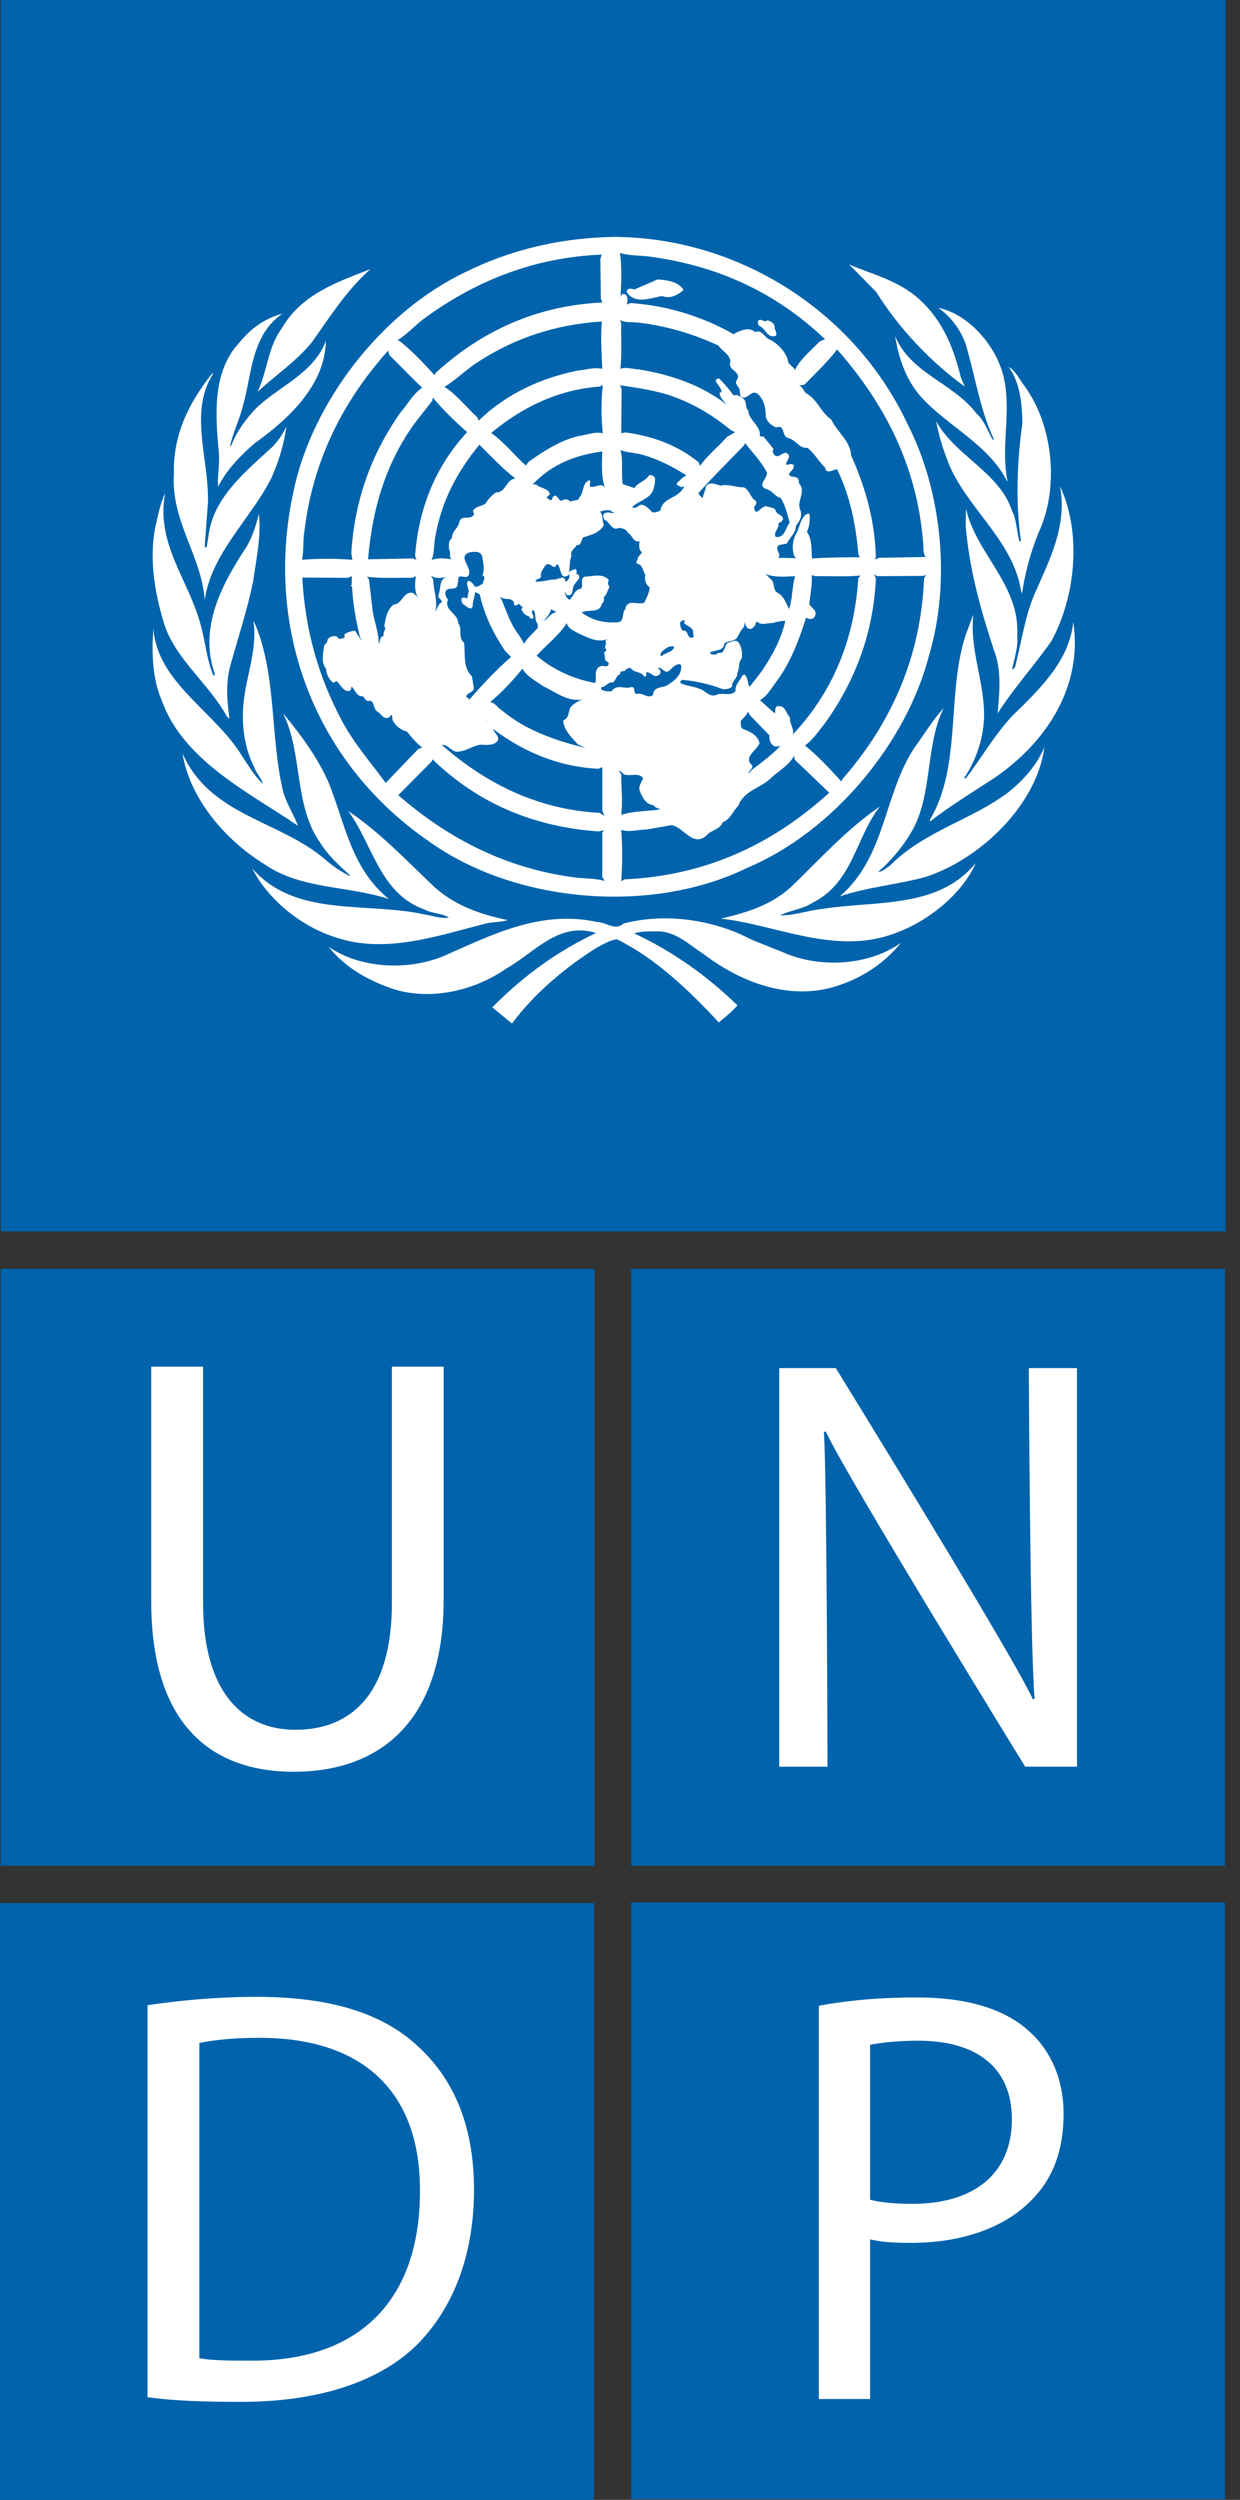 <svg width="68" height="137" viewBox="0 0 68 137" fill="none" xmlns="http://www.w3.org/2000/svg">
<rect x="0" y="0" width="68" height="137" fill="#333333" stroke="none"/>
<path d="M32.6 69.537H0.035V102.249H32.6V69.537Z" fill="#0063AC"/>
<path d="M8.293 74.897V87.763C8.293 94.571 11.647 97.097 16.103 97.097C20.81 97.097 24.329 94.369 24.329 87.664V74.897H21.491V87.858C21.491 92.664 19.394 94.797 16.198 94.797C13.294 94.797 11.137 92.721 11.137 87.858V74.897H8.293Z" fill="white"/>
<path d="M67.175 69.537H34.61V102.249H67.175V69.537Z" fill="#0063AC"/>
<path d="M45.38 96.82C45.38 96.82 45.347 81.232 45.184 78.476L45.283 78.445C46.353 80.809 56.22 96.82 56.22 96.82H59.06V74.976H56.419C56.419 74.976 56.481 90.175 56.737 93.095L56.638 93.124C55.637 90.859 45.834 74.976 45.834 74.976H42.734V96.82H45.38V96.82Z" fill="white"/>
<path d="M67.175 104.258H34.61V136.967H67.175V104.258Z" fill="#0063AC"/>
<path d="M56.395 111.283C55.098 110.115 53.071 109.465 50.292 109.465C48.037 109.465 46.261 109.663 44.905 109.921V131.473H47.713V122.723C48.363 122.884 49.133 122.915 49.974 122.915C52.717 122.915 55.133 122.095 56.615 120.518C57.747 119.377 58.326 117.821 58.326 115.848C58.326 113.9 57.584 112.316 56.395 111.283Z" fill="white"/>
<path d="M50.039 120.776C49.133 120.776 48.326 120.71 47.713 120.551V112.062C48.198 111.964 49.133 111.835 50.357 111.835C53.454 111.835 55.49 113.221 55.49 116.144C55.491 119.089 53.454 120.776 50.039 120.776Z" fill="#0063AC"/>
<path d="M32.567 104.29H0V137H32.567V104.29Z" fill="#0063AC"/>
<path d="M22.899 112.126C20.995 110.345 18.128 109.433 14.093 109.433C11.865 109.433 9.838 109.629 8.09 109.891V131.376C9.542 131.571 11.19 131.629 13.222 131.629C17.445 131.629 20.802 130.538 22.872 128.493C24.866 126.488 25.994 123.563 25.994 120.002C25.994 116.469 24.866 113.909 22.899 112.126Z" fill="white"/>
<path d="M13.77 129.37C12.669 129.37 11.641 129.37 10.932 129.236V111.964C11.675 111.805 12.773 111.677 14.221 111.677C20.156 111.677 23.065 114.885 23.029 120.098C23.029 125.995 19.769 129.399 13.77 129.37Z" fill="#0063AC"/>
<path d="M67.208 0H0.035V67.485H67.208V0Z" fill="#0063AC"/>
<path d="M57.657 35.136C56.717 36.473 55.581 37.727 54.711 39.093C54.808 38.013 54.936 36.683 54.514 35.656C53.791 33.454 53.155 31.216 52.954 28.797L52.973 27.871C53.52 30.343 55.939 32.044 55.785 34.815C55.84 35.488 55.632 36.053 55.509 36.647L55.552 36.69L55.662 36.567C56.019 35.209 56.198 33.778 56.755 32.509C57.548 30.687 58.533 28.845 58.131 26.642C59.338 29.24 58.977 32.708 57.657 35.136Z" fill="white"/>
<path d="M56.169 21.137C57.757 23.296 58.107 26.73 56.948 29.203C56.523 30.253 56.215 31.37 56.047 32.53C55.963 32.332 55.947 32.062 55.877 31.837C55.247 29.419 52.966 27.693 52.025 25.409C51.731 24.661 51.479 23.889 51.338 23.078C52.337 24.938 54.807 25.903 55.482 27.953C55.759 28.475 55.744 29.12 55.91 29.678C55.946 29.678 55.983 29.652 55.983 29.616C55.688 27.502 55.775 25.29 56.065 23.206C56.047 22.073 55.939 20.976 55.311 20.103C55.714 20.337 55.897 20.787 56.169 21.137Z" fill="white"/>
<path d="M55.053 20.724C55.471 22.613 54.866 24.455 55.25 26.362L55.231 26.378C54.209 24.358 52.035 23.404 50.54 21.785C49.67 20.823 49.296 19.652 49.084 18.412C49.942 20.489 52.249 20.948 53.575 22.692C54.021 23.096 54.167 23.655 54.452 24.116L54.499 24.067C53.734 22.432 53.475 20.588 52.954 18.845C52.68 18.089 52.152 17.343 51.442 16.866C53.184 17.226 54.694 19.05 55.053 20.724Z" fill="white"/>
<path d="M50.398 16.389C51.712 17.567 52.304 19.097 52.692 20.68L52.904 21.182C50.998 19.809 49.271 17.954 48.052 16.004L46.565 14.492C47.873 15.049 49.281 15.381 50.398 16.389Z" fill="white"/>
<path d="M25.496 14.924C27.975 13.695 30.688 13.037 33.639 12.984C40.388 12.993 46.834 16.973 49.771 23.249C51.632 26.855 52.161 31.82 50.955 35.891C49.727 40.701 45.699 45.567 41.007 47.546C35.727 50.144 28.223 49.495 23.516 46.104C16.972 41.604 14.296 33.84 16.274 26.179C17.475 21.631 21.081 17.038 25.496 14.924Z" fill="white"/>
<path d="M20.319 14.746C19.003 15.905 18.09 17.371 17.116 18.737C16.238 19.824 15.121 20.543 14.123 21.479C14.662 20.364 14.682 19.033 15.443 18.009C16.526 16.109 18.532 15.446 20.319 14.746Z" fill="white"/>
<path d="M13.125 18.78C13.759 17.981 14.574 17.424 15.486 17.192C13.719 18.411 13.83 20.607 13.266 22.433C13.086 23.106 12.774 23.729 12.622 24.418L12.669 24.455C12.966 23.671 13.483 22.937 14.124 22.298C15.388 21.129 17.251 20.401 17.869 18.673C17.843 21.075 15.844 22.959 13.94 24.311C13.147 25.004 12.39 25.796 11.959 26.683C11.914 26.081 12.051 25.471 12.005 24.824C11.799 22.729 11.648 20.336 13.125 18.78Z" fill="white"/>
<path d="M9.538 25.948C9.481 23.825 10.358 22.091 11.598 20.509C11.627 20.49 11.657 20.455 11.7 20.461C10.341 22.539 11.465 25.156 11.405 27.521L11.226 29.939C11.248 29.956 11.248 30.028 11.314 30.002C11.394 29.735 11.414 29.446 11.464 29.166C11.787 27.214 13.471 25.83 14.948 24.482C15.265 24.134 15.535 23.77 15.701 23.362C15.585 24.329 15.279 25.309 14.877 26.21C13.732 28.457 11.608 30.298 11.226 32.871C11.038 30.409 9.361 28.565 9.538 25.948Z" fill="white"/>
<path d="M8.502 28.968C8.654 28.304 8.776 27.619 9.061 27.009C8.512 29.816 10.393 31.837 11.01 34.274C11.269 35.18 11.335 36.162 11.701 37.015C11.737 37.034 11.766 36.996 11.79 36.97C10.868 34.382 12.192 31.98 13.525 29.956C13.848 29.407 14.037 28.796 14.197 28.17C14.338 29.337 14.048 30.688 13.874 31.9C13.553 33.446 13.069 34.91 12.65 36.415C12.37 37.347 12.443 38.408 12.588 39.388L12.453 39.281C11.472 37.474 9.542 36.063 8.972 34.085C8.495 32.511 8.181 30.688 8.502 28.968Z" fill="white"/>
<path d="M8.413 34.453C8.629 37.431 11.816 39.003 13.294 41.466C13.643 41.971 13.947 42.527 14.411 42.948C14.338 42.635 14.046 42.364 13.937 42.041C13.417 41.008 13.231 39.777 13.356 38.526C13.502 37.007 14.134 35.594 13.894 33.994C15.19 36.809 14.797 40.318 15.522 43.363C15.711 44.029 16.095 44.622 16.346 45.261C13.676 43.434 10.042 41.699 8.859 38.356C8.36 37.203 8.307 35.775 8.413 34.453Z" fill="white"/>
<path d="M10.006 41.285C11.495 44.666 15.215 44.946 17.717 47.004C18.171 47.409 18.66 47.759 19.175 48.004L19.202 47.975C18.625 47.454 17.966 46.861 17.562 46.186C16.104 44.146 16.616 41.285 15.522 39.092C16.517 40.286 17.421 41.526 18.022 42.886C18.917 45.099 19.255 47.597 21.327 49.271C19.082 48.534 16.464 48.741 14.493 47.356C12.337 46.025 10.411 43.768 10.006 41.285Z" fill="white"/>
<path d="M13.83 47.589C16.209 50.315 20.108 49.405 23.283 50.115C23.728 50.18 24.143 50.358 24.619 50.286C24.241 50.044 23.715 50.072 23.302 49.855C20.813 48.972 20.445 46.266 19.093 44.444C20.823 45.595 22.27 47.147 23.866 48.65C25.013 49.656 26.387 50.122 27.837 50.422C27.491 50.547 27.032 50.511 26.657 50.61C24.053 51.259 21.151 52.31 18.385 51.364C16.588 50.797 14.734 49.37 13.83 47.589Z" fill="white"/>
<path d="M46.182 53.935C43.497 54.944 40.692 53.891 38.597 52.292C37.75 51.75 36.999 50.968 35.896 51.044C35.501 51.033 35.113 51.051 34.778 51.151C36.817 52.104 38.71 53.416 40.444 55.097C40.149 55.429 39.774 55.743 39.416 56.032C37.75 54.228 35.896 52.487 33.827 51.473C33.427 51.526 33.038 51.77 32.676 51.964C30.99 53.036 29.323 54.415 28.075 56.095L26.997 55.205C28.716 53.462 30.616 52.104 32.689 51.13C30.652 50.485 29.319 52.199 27.771 53.074C25.961 54.341 23.366 54.935 21.178 54.063C20.004 53.614 18.873 52.956 18.02 51.885C19.741 53.074 22.298 53.2 24.25 52.428C26.875 51.285 29.591 49.839 32.751 50.528C33.247 50.539 33.73 51.032 34.196 50.611C36.541 49.998 39.197 50.422 41.221 51.5L43.305 52.335C45.241 53.054 47.747 52.858 49.404 51.668C48.554 52.737 47.389 53.504 46.182 53.935Z" fill="white"/>
<path d="M49.064 51.15C46.042 52.292 43.012 50.892 40.122 50.421L39.566 50.348V50.334C40.945 50.018 42.286 49.603 43.389 48.603C45.008 47.039 46.448 45.432 48.25 44.198C46.914 45.917 46.775 48.361 44.571 49.467C44.022 49.826 43.337 49.888 42.771 50.163C43.576 50.18 44.311 49.888 45.108 49.809C48.063 49.344 51.445 49.82 53.513 47.291C52.742 49.052 50.821 50.529 49.064 51.15Z" fill="white"/>
<path d="M50.735 48.066C49.199 48.48 47.552 48.615 46.054 49.126C48.588 46.943 48.447 43.562 50.138 40.99C50.673 40.26 51.12 39.494 51.749 38.805C50.722 40.882 51.166 43.569 49.986 45.584C49.529 46.379 48.876 47.156 48.157 47.788C48.394 47.775 48.601 47.573 48.803 47.437C50.728 45.512 53.236 44.972 55.311 43.407C56.144 42.741 56.908 41.871 57.274 40.928C56.878 44.117 53.719 47.112 50.735 48.066Z" fill="white"/>
<path d="M54.541 42.626C53.351 43.407 52.143 44.133 50.998 45.023V44.921C52.755 41.989 51.893 37.967 52.973 34.75L53.378 33.672C53.155 35.675 54.021 37.375 53.963 39.388C53.897 40.604 53.504 41.682 52.867 42.651H52.973C53.833 41.521 54.507 40.317 55.51 39.235C57.067 37.727 58.651 36.181 58.857 34.086C59.385 37.581 57.433 40.645 54.541 42.626Z" fill="white"/>
<path d="M41.07 42.394L41.194 42.22C41.732 41.799 42.312 41.401 42.788 40.88H42.853C42.741 40.846 42.606 40.953 42.485 40.9C42.23 40.783 42.189 40.557 42.189 40.297L41.088 39.154L41.028 38.984C40.944 39.201 40.781 39.335 40.624 39.494C40.631 39.64 40.578 39.858 40.751 39.954C41.108 40.072 41.573 40.307 41.653 40.728C41.508 41.125 40.757 41.484 41.221 41.916C41.371 42.13 41.009 42.211 41.07 42.394Z" fill="#0063AC"/>
<path d="M34.669 27.799C34.876 27.915 34.99 27.702 35.166 27.656C35.413 27.683 35.608 27.9 35.76 28.06C35.919 28.131 36.074 28.034 36.217 27.98C36.317 27.233 37.248 27.341 37.524 26.642L37.353 26.705C37.283 26.605 37.105 26.649 37.115 26.489C37.265 26.34 37.463 26.116 37.65 26.056C36.847 25.55 36.014 25.119 35.099 24.889C34.741 24.804 34.363 24.796 34.023 24.671C34.195 25.184 34.045 25.937 34.151 26.533L34.791 26.747C34.984 26.433 35.394 26.374 35.572 26.074C35.687 25.975 35.822 26.074 35.915 26.182C35.944 26.424 35.878 26.667 35.805 26.9C35.564 27.387 34.99 27.445 34.669 27.799Z" fill="#0063AC"/>
<path d="M44.206 33.84C43.828 35.047 43.389 36.223 42.635 37.275C42.343 37.653 42.052 38.176 41.673 38.372L42.485 39.092C42.528 39.047 42.503 38.974 42.515 38.913C42.515 38.805 42.565 38.679 42.699 38.694C43.092 38.687 43.099 39.109 43.325 39.326C43.277 39.668 43.576 39.937 43.476 40.253C45.733 37.86 46.863 34.93 47.069 31.684L47.192 31.541C46.386 31.619 45.537 31.564 44.706 31.576L44.507 31.515C44.563 32.062 44.418 32.593 44.384 33.132L44.675 33.454C44.761 33.58 44.73 33.77 44.615 33.867C44.487 33.951 44.328 33.942 44.206 33.84Z" fill="#0063AC"/>
<path d="M42.052 25.883C41.752 25.309 41.269 24.796 40.855 24.283L40.812 24.395C39.986 25.255 39.081 26.145 38.295 27.028C38.346 27.134 38.435 27.235 38.538 27.287C38.57 27.073 38.69 26.882 38.709 26.658C38.92 26.362 39.246 26.55 39.522 26.613C39.95 26.513 40.354 26.713 40.792 26.706C41.116 26.864 41.144 27.279 41.44 27.44C41.519 27.554 41.455 27.693 41.348 27.783C41.44 28.457 41.759 27.602 42.1 27.765C42.242 27.819 42.422 27.8 42.527 27.952C42.581 28.231 42.923 28.18 42.94 28.447C42.913 28.58 42.77 28.618 42.675 28.692C42.761 28.959 42.406 29.13 42.527 29.418C43.046 29.517 43.065 28.913 43.305 28.645C43.172 28.18 43.073 27.701 42.808 27.287C42.514 27.226 42.336 26.873 42.038 26.812C41.464 26.584 42.127 26.227 42.052 25.883Z" fill="#0063AC"/>
<path d="M34.068 44.659C34.732 44.434 35.502 44.468 36.218 44.352C36.077 44.297 35.931 44.265 35.823 44.119C35.403 44.091 35.204 43.654 35.074 43.316C35.009 43.078 35.173 42.879 35.27 42.67C35.093 42.303 34.536 42.568 34.212 42.437C34.123 42.364 34.059 42.255 33.937 42.237L34.068 42.437C34.068 43.175 34.158 43.93 34.068 44.659Z" fill="#0063AC"/>
<path d="M34.645 37.644C34.877 37.688 34.712 37.942 34.883 38.033C35.249 37.913 35.531 38.345 35.822 38.075C35.807 37.652 36.283 37.688 36.541 37.58C36.946 37.338 37.4 37.014 37.356 36.475L37.288 36.396C37.011 36.396 36.87 36.61 36.669 36.78C36.413 36.927 36.286 36.511 36.083 36.61C36.092 36.654 36.137 36.675 36.176 36.69C36.225 36.755 36.245 36.889 36.176 36.954C35.869 37.232 35.726 36.816 35.438 36.842V36.954C35.449 37.014 35.421 37.114 35.334 37.077C35.151 36.78 34.785 36.889 34.605 36.63C34.492 36.567 34.382 36.647 34.302 36.718C34.24 36.855 33.953 36.701 34.024 36.937C33.803 37.014 33.778 37.257 33.615 37.402C33.334 37.354 33.213 37.672 32.95 37.665C32.977 37.717 32.95 37.808 33.028 37.815C33.193 37.887 33.353 37.903 33.552 37.878C33.818 37.448 34.268 37.808 34.645 37.644Z" fill="#0063AC"/>
<path d="M37.29 34.131C37.303 34.264 37.323 34.444 37.436 34.558C37.785 34.507 37.636 34.991 37.955 34.949C38.136 34.895 37.967 34.742 38.017 34.625C37.967 34.354 37.705 34.326 37.524 34.164C37.505 34.112 37.544 34.066 37.566 34.023C37.436 33.95 37.374 34.032 37.29 34.131Z" fill="#0063AC"/>
<path d="M36.884 21.721C35.975 21.399 34.985 21.261 33.998 21.112L34.088 21.309L34.069 23.744L34.305 23.698C35.788 23.904 37.147 24.383 38.322 25.343L38.386 25.534C38.783 24.966 39.394 24.48 39.867 23.942L40.318 23.68L40.102 23.592C39.115 22.765 38.047 22.138 36.884 21.721Z" fill="#0063AC"/>
<path d="M20.233 31.756L20.428 33.412C20.506 34.049 20.786 34.661 20.766 35.29C20.864 35.155 20.803 34.883 21.047 34.857C20.945 34.661 21.234 34.491 21.071 34.319C21.151 33.888 21.202 33.445 21.582 33.133C22.041 33.113 22.075 32.508 22.532 32.482C22.764 32.473 22.908 32.788 23.01 32.896C22.72 32.548 22.735 31.972 22.808 31.575L22.611 31.667C21.778 31.648 20.912 31.716 20.123 31.603L20.233 31.756Z" fill="#0063AC"/>
<path d="M36.283 35.963C36.495 35.739 36.947 35.749 36.967 35.426C36.655 35.376 36.495 35.549 36.283 35.721C36.253 35.789 36.156 35.916 36.283 35.963Z" fill="#0063AC"/>
<path d="M41.977 31.452L42.251 31.728C42.528 31.917 42.343 32.32 42.636 32.483C42.983 32.662 43.111 33.068 43.266 33.373C43.318 33.293 43.318 33.194 43.345 33.112C43.469 32.618 43.45 32.062 43.602 31.576C43.064 31.603 42.446 31.656 41.977 31.452Z" fill="#0063AC"/>
<path d="M38.366 37.751C38.67 37.831 38.879 38.212 39.26 38.094C39.584 37.913 40.121 38.202 40.335 37.86C40.301 37.527 40.587 37.284 40.732 36.998L40.837 36.97C41.017 37.158 41.007 37.439 41.089 37.644C41.336 37.375 41.534 37.077 41.759 36.8C42.349 35.936 42.853 35.01 43.065 34.023C42.825 34.031 42.582 34.072 42.361 34.146C42.101 34.131 41.786 34.282 41.562 34.101C41.484 34.031 41.428 34.139 41.44 34.211C41.347 34.346 41.257 34.514 41.051 34.453C40.891 34.381 40.891 34.211 40.837 34.085C40.845 34.185 40.811 34.273 40.791 34.363C40.606 34.559 40.539 34.751 40.408 34.965C40.22 35.172 39.916 35.099 39.718 35.27C39.681 35.703 39.207 35.611 38.938 35.749C38.921 35.802 38.983 35.809 39.009 35.856C39.137 35.892 39.306 35.892 39.396 35.765C39.772 35.866 39.691 35.39 39.91 35.226C40.096 35.199 40.275 35.038 40.468 35.166C40.669 35.406 40.712 35.756 40.684 36.072C40.468 36.286 40.579 36.638 40.426 36.89C40.46 37.188 40.102 37.322 40.149 37.619C40.035 37.752 39.834 37.773 39.655 37.773C38.952 37.503 38.205 37.33 37.417 37.257C37.345 37.285 37.301 37.348 37.311 37.43C37.636 37.6 38.027 37.609 38.366 37.751Z" fill="#0063AC"/>
<path d="M33.028 45.629L33.121 45.493L32.842 45.566C29.352 45.325 26.265 44.086 23.714 41.608L23.685 41.717L21.842 43.578C24.633 46.008 27.785 47.573 31.383 48.068C31.957 48.164 32.614 48.111 33.164 48.282L33.028 48.068V45.629Z" fill="#0063AC"/>
<path d="M29.422 35.935C30.383 36.73 31.456 37.221 32.647 37.429C32.709 37.187 32.612 36.882 32.736 36.675C32.826 36.475 33.065 36.484 33.247 36.518C33.353 36.511 33.419 36.377 33.353 36.284C33.095 36.234 33.214 35.946 33.12 35.782C33.133 35.694 33.284 35.711 33.247 35.593C33.065 35.449 33.334 35.29 33.184 35.136C33.227 35.105 33.26 35.052 33.306 35.022C32.763 35.251 32.186 34.918 31.708 34.705C31.471 34.566 31.134 34.436 31.083 34.145C30.698 34.775 29.959 35.351 29.422 35.935Z" fill="#0063AC"/>
<path d="M28.501 33.132C28.414 33.086 28.402 33.096 28.331 33.174C28.288 33.174 28.234 33.185 28.198 33.158C28.198 32.646 27.625 32.952 27.412 32.685C27.661 33.147 27.796 33.68 28.053 34.145C28.216 34.559 28.572 34.885 28.735 35.289C28.905 34.965 29.246 34.704 29.489 34.407C29.506 34.274 29.478 34.155 29.402 34.058C29.325 33.867 29.398 33.599 29.25 33.438C29.023 33.519 29.335 33.751 29.235 33.889C29.137 33.951 29.029 33.867 29.023 33.778C28.815 33.745 28.653 33.561 28.59 33.373C28.762 33.265 28.547 33.22 28.501 33.132Z" fill="#0063AC"/>
<path d="M30.221 33.393C30.164 33.616 30.015 33.813 29.851 33.976L29.879 33.993C30.095 33.839 30.25 33.564 30.525 33.546L30.221 33.393Z" fill="#0063AC"/>
<path d="M32.817 42.132C30.641 42.023 28.736 41.224 27.043 39.953C27.096 40.169 27.381 40.308 27.301 40.576C27.149 40.821 26.836 40.825 26.588 40.821C26.074 40.738 25.697 41.126 25.219 41.177C24.778 41.314 24.625 40.773 24.224 40.821C26.71 43.002 29.556 44.368 32.889 44.549L33.14 44.72L33.029 44.415V42.04L32.817 42.132Z" fill="#0063AC"/>
<path d="M23.15 40.962C22.843 40.746 22.573 40.397 22.318 40.097C22.021 40.018 21.714 39.811 21.564 39.525C21.476 39.423 21.558 39.247 21.459 39.174L21.347 39.309C21.034 39.461 20.922 39.137 20.707 39.003C20.426 38.852 20.564 38.32 20.185 38.417C20.044 38.411 19.997 38.249 19.908 38.16C19.562 38.193 19.47 37.807 19.281 37.62C19.245 37.701 19.281 37.807 19.175 37.861C18.815 37.943 18.694 37.502 18.448 37.32C18.384 37.348 18.342 37.423 18.25 37.404C18.038 37.215 17.894 36.943 17.883 36.649C17.589 36.311 17.724 35.784 17.779 35.378C17.833 35.27 17.986 35.209 17.956 35.075C18.038 34.885 18.236 34.867 18.424 34.858C18.496 34.895 18.568 34.965 18.601 35.031C18.718 34.957 18.98 35.037 18.879 34.776C19.029 34.643 19.257 34.595 19.463 34.56C19.606 34.742 19.676 34.948 19.867 35.117L19.742 34.921C19.527 34.039 19.358 33.141 19.308 32.187C19.318 32.134 19.197 32.107 19.265 32.055L19.282 32.081C19.293 31.882 19.277 31.711 19.308 31.577L19.067 31.668L16.579 31.65C16.723 34.525 17.482 37.142 18.773 39.544C19.407 40.73 20.339 41.799 21.151 42.906L22.932 41.053L23.15 40.962Z" fill="#0063AC"/>
<path d="M26.012 19.969C25.457 20.355 24.947 20.859 24.375 21.201C25.039 21.622 25.584 22.327 26.183 22.88L26.246 23.052C27.77 21.587 29.62 20.734 31.619 20.32C32.09 20.272 32.567 20.113 33.028 20.213C32.996 19.357 32.921 18.467 33.009 17.62C30.416 17.775 28.094 18.566 26.012 19.969Z" fill="#0063AC"/>
<path d="M23.882 29.355C23.785 29.787 23.839 30.289 23.666 30.695C23.984 30.548 24.437 30.605 24.786 30.649C24.582 30.542 24.754 30.282 24.633 30.136C24.607 29.915 24.569 29.635 24.786 29.489C24.762 29.12 25.152 28.931 25.191 28.599C25.288 28.222 25.716 28.476 25.924 28.277C26.059 28.203 25.942 28.079 25.942 27.98C26.121 27.734 26.399 27.746 26.611 27.61C26.766 27.377 26.962 27.125 27.212 26.985C27.75 27.001 27.76 26.244 28.268 26.226C27.571 25.695 26.908 24.986 26.291 24.372C25.058 25.857 24.214 27.492 23.882 29.355Z" fill="#0063AC"/>
<path d="M24.224 33.003C24.249 32.841 24.01 32.799 24.032 32.637C24.205 32.303 24.041 31.765 24.482 31.62C24.171 31.674 23.892 31.737 23.626 31.541L23.753 31.756C23.774 32.349 24.01 32.915 23.882 33.518C23.984 33.347 24.01 33.113 24.224 33.003Z" fill="#0063AC"/>
<path d="M26.691 39.494L26.658 39.433L26.691 39.544V39.494Z" fill="#0063AC"/>
<path d="M23.713 21.954L22.745 23.19C21.162 25.372 20.409 27.898 20.185 30.651L22.64 30.604L22.871 30.696C22.773 30.63 22.797 30.524 22.764 30.435C22.963 27.872 23.856 25.589 25.617 23.681C24.939 23.091 24.302 22.46 23.727 21.785L23.713 21.954Z" fill="#0063AC"/>
<path d="M31.274 38.768C31.471 38.558 31.703 38.418 31.946 38.328C31.151 38.491 30.45 37.916 29.773 37.6C29.387 37.312 28.885 37.078 28.653 36.647C28.123 37.294 27.499 37.968 26.874 38.481C27.147 38.498 27.303 38.806 27.535 38.941C28.879 40.063 30.552 40.605 32.106 40.99L31.682 40.79C31.357 40.424 30.899 39.991 30.883 39.481C31.205 39.369 31.169 39.012 31.274 38.768Z" fill="#0063AC"/>
<path d="M25.152 31.621L25.082 32.096C24.973 32.376 24.625 32.167 24.465 32.359C24.349 32.537 24.47 32.726 24.569 32.869C24.32 33.445 25.137 33.627 25.125 34.147C25.377 34.471 25.091 34.937 25.45 35.225C25.528 35.81 25.369 36.603 25.88 37.06L25.97 37.62C26.074 38.005 25.511 37.904 25.584 38.248C25.695 38.193 25.716 38.339 25.727 38.373V38.355C26.417 37.556 27.212 36.711 28.026 36.001L27.688 35.658C27.051 34.704 26.55 33.687 26.309 32.573L26.05 32.44C26.039 32.726 25.904 32.952 25.924 33.239L25.835 33.347C25.648 33.34 25.529 33.186 25.369 33.086C25.331 32.987 25.233 32.827 25.387 32.746C25.477 32.739 25.537 32.764 25.604 32.806C25.682 32.709 25.648 32.566 25.695 32.44C25.716 32.224 25.529 32.026 25.662 31.836C25.835 31.82 25.961 32.026 26.03 32.141C26.203 32.195 26.337 32.055 26.479 31.989C26.479 31.836 26.691 31.628 26.459 31.541C26.587 31.189 26.497 30.821 26.439 30.48C26.345 30.183 26.013 30.236 25.772 30.264C25.046 30.495 25.889 31.046 25.71 31.494C25.608 31.756 25.341 31.514 25.152 31.621Z" fill="#0063AC"/>
<path d="M48.094 31.576L47.945 31.467L48.032 31.71C47.892 34.703 46.897 37.346 45.193 39.698C44.865 40.091 44.556 40.575 44.139 40.854C44.822 41.393 45.575 42.203 46.135 42.825L46.205 42.69C48.946 39.551 50.503 35.915 50.673 31.71L50.782 31.495L50.649 31.56L48.094 31.576Z" fill="#0063AC"/>
<path d="M23.839 20.569L23.882 20.444C26.496 18.054 29.54 16.74 33.028 16.578L32.95 16.364L32.922 14.203L32.996 13.953C29.396 14.096 26.201 15.328 23.367 17.378C22.818 17.757 22.335 18.331 21.781 18.657H21.857C22.567 19.175 23.239 19.923 23.839 20.569Z" fill="#0063AC"/>
<path d="M32.908 21.181C30.634 21.346 28.66 22.296 26.934 23.728C27.617 24.2 28.223 24.966 28.841 25.513C28.886 25.453 28.932 25.39 28.976 25.317C29.827 24.708 30.708 24.151 31.709 23.898C32.152 23.852 32.594 23.639 33.058 23.743C32.962 22.897 32.962 21.965 33.058 21.093L32.908 21.181Z" fill="#0063AC"/>
<path d="M33.028 24.742C31.59 24.932 30.264 25.427 29.21 26.55H29.403C29.621 26.766 29.967 26.721 30.131 27.01C30.212 27.172 29.978 27.153 29.986 27.287C30.033 27.326 30.097 27.332 30.131 27.394C30.3 27.454 30.264 27.297 30.33 27.226C30.55 27.001 30.589 27.441 30.802 27.441C30.954 27.341 31.169 27.332 31.275 27.503C31.421 27.377 31.726 27.492 31.77 27.262C32.051 26.964 31.896 26.508 32.307 26.318C32.45 26.395 32.298 26.533 32.352 26.66C32.627 26.775 32.941 26.423 33.164 26.705C32.962 26.119 33.01 25.389 33.028 24.742Z" fill="#0063AC"/>
<path d="M33.121 28.772C32.855 29.219 32.406 29.319 31.986 29.445C31.868 29.588 31.896 29.905 31.619 29.875C31.53 30.076 31.225 30.191 31.341 30.48C31.195 30.784 31.265 31.181 31.189 31.514C30.66 31.847 30.808 31.073 30.546 30.91L30.451 31.064C30.35 31.09 30.277 31.027 30.203 30.957C30.124 30.924 29.986 30.899 29.916 30.975C29.8 31.173 29.621 31.334 29.666 31.603C29.613 31.763 29.343 31.709 29.381 31.883C29.677 31.874 29.995 31.82 30.283 31.756C30.492 31.809 30.66 31.657 30.867 31.649C30.934 31.685 31.023 31.756 30.991 31.864H31.064C31.205 31.756 31.264 31.591 31.205 31.434C31.224 31.243 31.43 31.243 31.553 31.189C31.669 31.243 31.597 31.359 31.619 31.453C32.02 31.603 31.519 31.9 31.463 32.115C31.357 32.286 31.463 32.674 31.125 32.62C31.064 32.602 31.022 32.537 31.038 32.464H30.991C30.982 32.611 31.091 32.806 31.232 32.869C31.48 32.663 31.49 32.312 31.853 32.267C32.036 32.07 31.769 31.763 32.05 31.603C32.514 31.591 33.009 31.395 33.38 31.772C33.352 31.934 33.293 32.01 33.426 32.142C33.334 32.349 33.276 32.573 33.104 32.746C33.147 32.862 33.114 33.005 33.009 33.086C32.887 33.635 32.261 33.372 31.895 33.564C32.458 33.994 33.139 34.155 33.87 34.103C34.255 34.085 34.087 33.608 34.283 33.394C34.407 32.764 34.983 33.194 35.333 33.023C35.466 32.755 35.6 32.493 35.634 32.188C35.413 32.045 35.324 31.772 35.394 31.514C35.242 31.307 35.258 30.928 34.924 30.892C34.877 30.821 34.916 30.728 34.963 30.679C34.956 30.48 35.15 30.417 35.205 30.264C35.001 30.129 35.054 29.832 35.07 29.659C34.718 29.761 34.685 29.302 34.426 29.203C34.363 28.995 34.139 28.959 33.962 28.925C33.531 29.132 33.461 28.6 33.138 28.474C33.103 28.376 33.027 28.232 33.138 28.151C33.3 28.014 33.512 28.133 33.7 28.122L33.55 28.042C33.408 27.881 33.093 27.981 32.906 28.042C33.087 28.222 33.009 28.546 33.121 28.772Z" fill="#0063AC"/>
<path d="M19.326 30.678L19.265 30.326C19.436 27.456 20.346 24.904 21.951 22.622C22.351 22.162 22.647 21.589 23.15 21.245C22.567 20.698 21.962 20.058 21.347 19.457L21.287 19.213C18.733 22.063 17.162 25.317 16.704 29.032C16.603 29.572 16.671 30.128 16.563 30.679C17.456 30.605 18.429 30.605 19.326 30.678Z" fill="#0063AC"/>
<path d="M43.543 41.423C43.288 41.915 42.734 42.228 42.313 42.609C41.732 43.194 40.784 43.318 40.486 44.165C40.175 44.45 40.069 44.9 39.631 45.061C39.465 45.494 39.009 45.467 38.751 45.78C38.001 46.455 37.516 45.35 36.835 45.217L35.467 45.459C34.99 45.459 34.517 45.629 34.068 45.476C34.134 46.391 34.134 47.38 34.068 48.3L34.238 48.191C38.554 48.004 42.277 46.357 45.472 43.444L43.586 41.636L43.543 41.423Z" fill="#0063AC"/>
<path d="M34.024 16.343C34.024 16.263 34.059 16.193 34.108 16.132C34.233 16.056 34.335 16.167 34.387 16.254C34.4 16.381 34.455 16.599 34.347 16.671C34.455 16.687 34.512 16.607 34.605 16.607C36.654 16.76 38.554 17.36 40.255 18.331V18.288C40.606 18.116 41.051 17.892 41.409 18.197C41.84 18.036 41.919 18.566 42.269 18.628C42.691 18.88 43.166 19.351 43.219 19.843C43.296 20.007 43.549 20.121 43.586 20.294C43.873 19.682 44.444 19.248 44.94 18.719L45.24 18.591C42.538 16.004 39.326 14.574 35.741 14.08C35.173 13.981 34.541 14.034 33.997 13.863C34.108 14.573 34.076 15.546 34.024 16.343Z" fill="#0063AC"/>
<path d="M34.024 20.211C34.364 20.093 34.712 20.239 35.054 20.248C36.808 20.536 38.468 21.1 39.867 22.189C39.701 22.008 39.494 21.804 39.456 21.541C39.487 21.506 39.52 21.498 39.565 21.506C39.584 21.226 39.288 21.083 39.247 20.831C39.288 20.78 39.353 20.725 39.443 20.751C39.744 21.04 40.002 21.355 40.228 21.674C40.427 21.596 40.586 21.722 40.732 21.828C40.989 21.981 40.83 22.316 41.029 22.495C41.062 23.026 41.707 23.324 41.672 23.852C41.677 23.977 41.831 23.879 41.886 23.944L42.422 24.607C42.323 24.735 42.406 24.888 42.515 24.973C42.754 25.086 42.89 24.777 43.126 24.823C43.475 25.022 43.075 25.255 43.109 25.47C43.244 25.478 43.417 25.363 43.524 25.498C43.569 25.696 43.363 25.822 43.278 25.948C43.278 26.145 43.442 26.102 43.586 26.145C43.745 26.137 43.847 26.336 43.802 26.47C44.249 26.937 43.666 27.44 43.881 27.936C44.022 28.257 43.847 28.572 43.646 28.816C43.657 29.213 43.297 29.453 43.158 29.787L42.7 29.876C42.456 30.118 42.907 30.416 42.662 30.57L43.666 30.588L43.556 30.482C43.417 30.087 43.449 29.552 43.692 29.203C43.847 28.879 43.881 28.491 44.167 28.213C44.229 28.197 44.345 28.079 44.399 28.213C44.419 28.518 44.391 28.868 44.249 29.139C44.536 29.552 44.498 30.092 44.524 30.604C45.411 30.55 46.28 30.534 47.149 30.542L47.07 30.37C46.934 28.708 46.596 27.132 45.904 25.714C45.716 25.725 45.581 25.875 45.367 25.822C45.297 25.796 45.25 25.725 45.26 25.643C44.902 25.301 44.676 24.852 44.278 24.543C43.815 24.59 43.61 24.058 43.198 24.005C42.834 23.852 43.086 23.258 42.555 23.422C42.297 23.312 42.044 23.115 41.992 22.818C41.992 22.351 41.903 21.846 41.485 21.541C41.16 21.424 41.03 21.855 40.702 21.785C40.526 21.693 40.606 21.461 40.548 21.309C40.487 21.172 40.335 21.075 40.362 20.894C40.782 20.338 39.851 20.348 40.057 19.797C40.002 19.401 39.604 19.247 39.396 18.935C38.007 18.304 36.621 17.876 35.054 17.685C34.669 17.63 34.313 17.712 33.982 17.533L34.068 17.701C34.049 18.538 34.108 19.428 34.024 20.211Z" fill="#0063AC"/>
<path d="M43.815 21.137C44.006 21.181 44.06 21.406 44.187 21.541C44.837 21.892 45.007 22.594 45.581 22.988C45.904 23.667 46.647 24.185 46.673 24.959C47.451 26.687 47.979 28.512 48.032 30.544L47.964 30.65C48.043 30.65 48.114 30.614 48.176 30.571L50.756 30.523C50.587 30.273 50.657 29.905 50.611 29.599C50.271 25.598 48.571 22.171 45.904 19.151C45.409 19.817 44.739 20.436 44.123 21.074L43.815 21.137Z" fill="#0063AC"/>
<path d="M34.387 15.915C34.465 15.772 34.671 15.823 34.778 15.869L36.066 15.313C36.583 15.356 37.155 15.419 37.463 15.852V15.915C37.139 16.183 36.728 16.398 36.3 16.218C35.708 16.336 34.883 16.677 34.407 16.067C34.387 16.023 34.334 15.958 34.387 15.915Z" fill="white"/>
<path d="M42.081 17.549C42.258 17.605 42.423 17.685 42.486 17.876C42.436 18.077 42.675 18.251 42.529 18.412C42.044 18.539 41.999 17.992 41.626 17.856C41.573 17.783 41.555 17.692 41.562 17.594C41.733 17.388 41.892 17.731 42.081 17.549Z" fill="white"/>
</svg>
